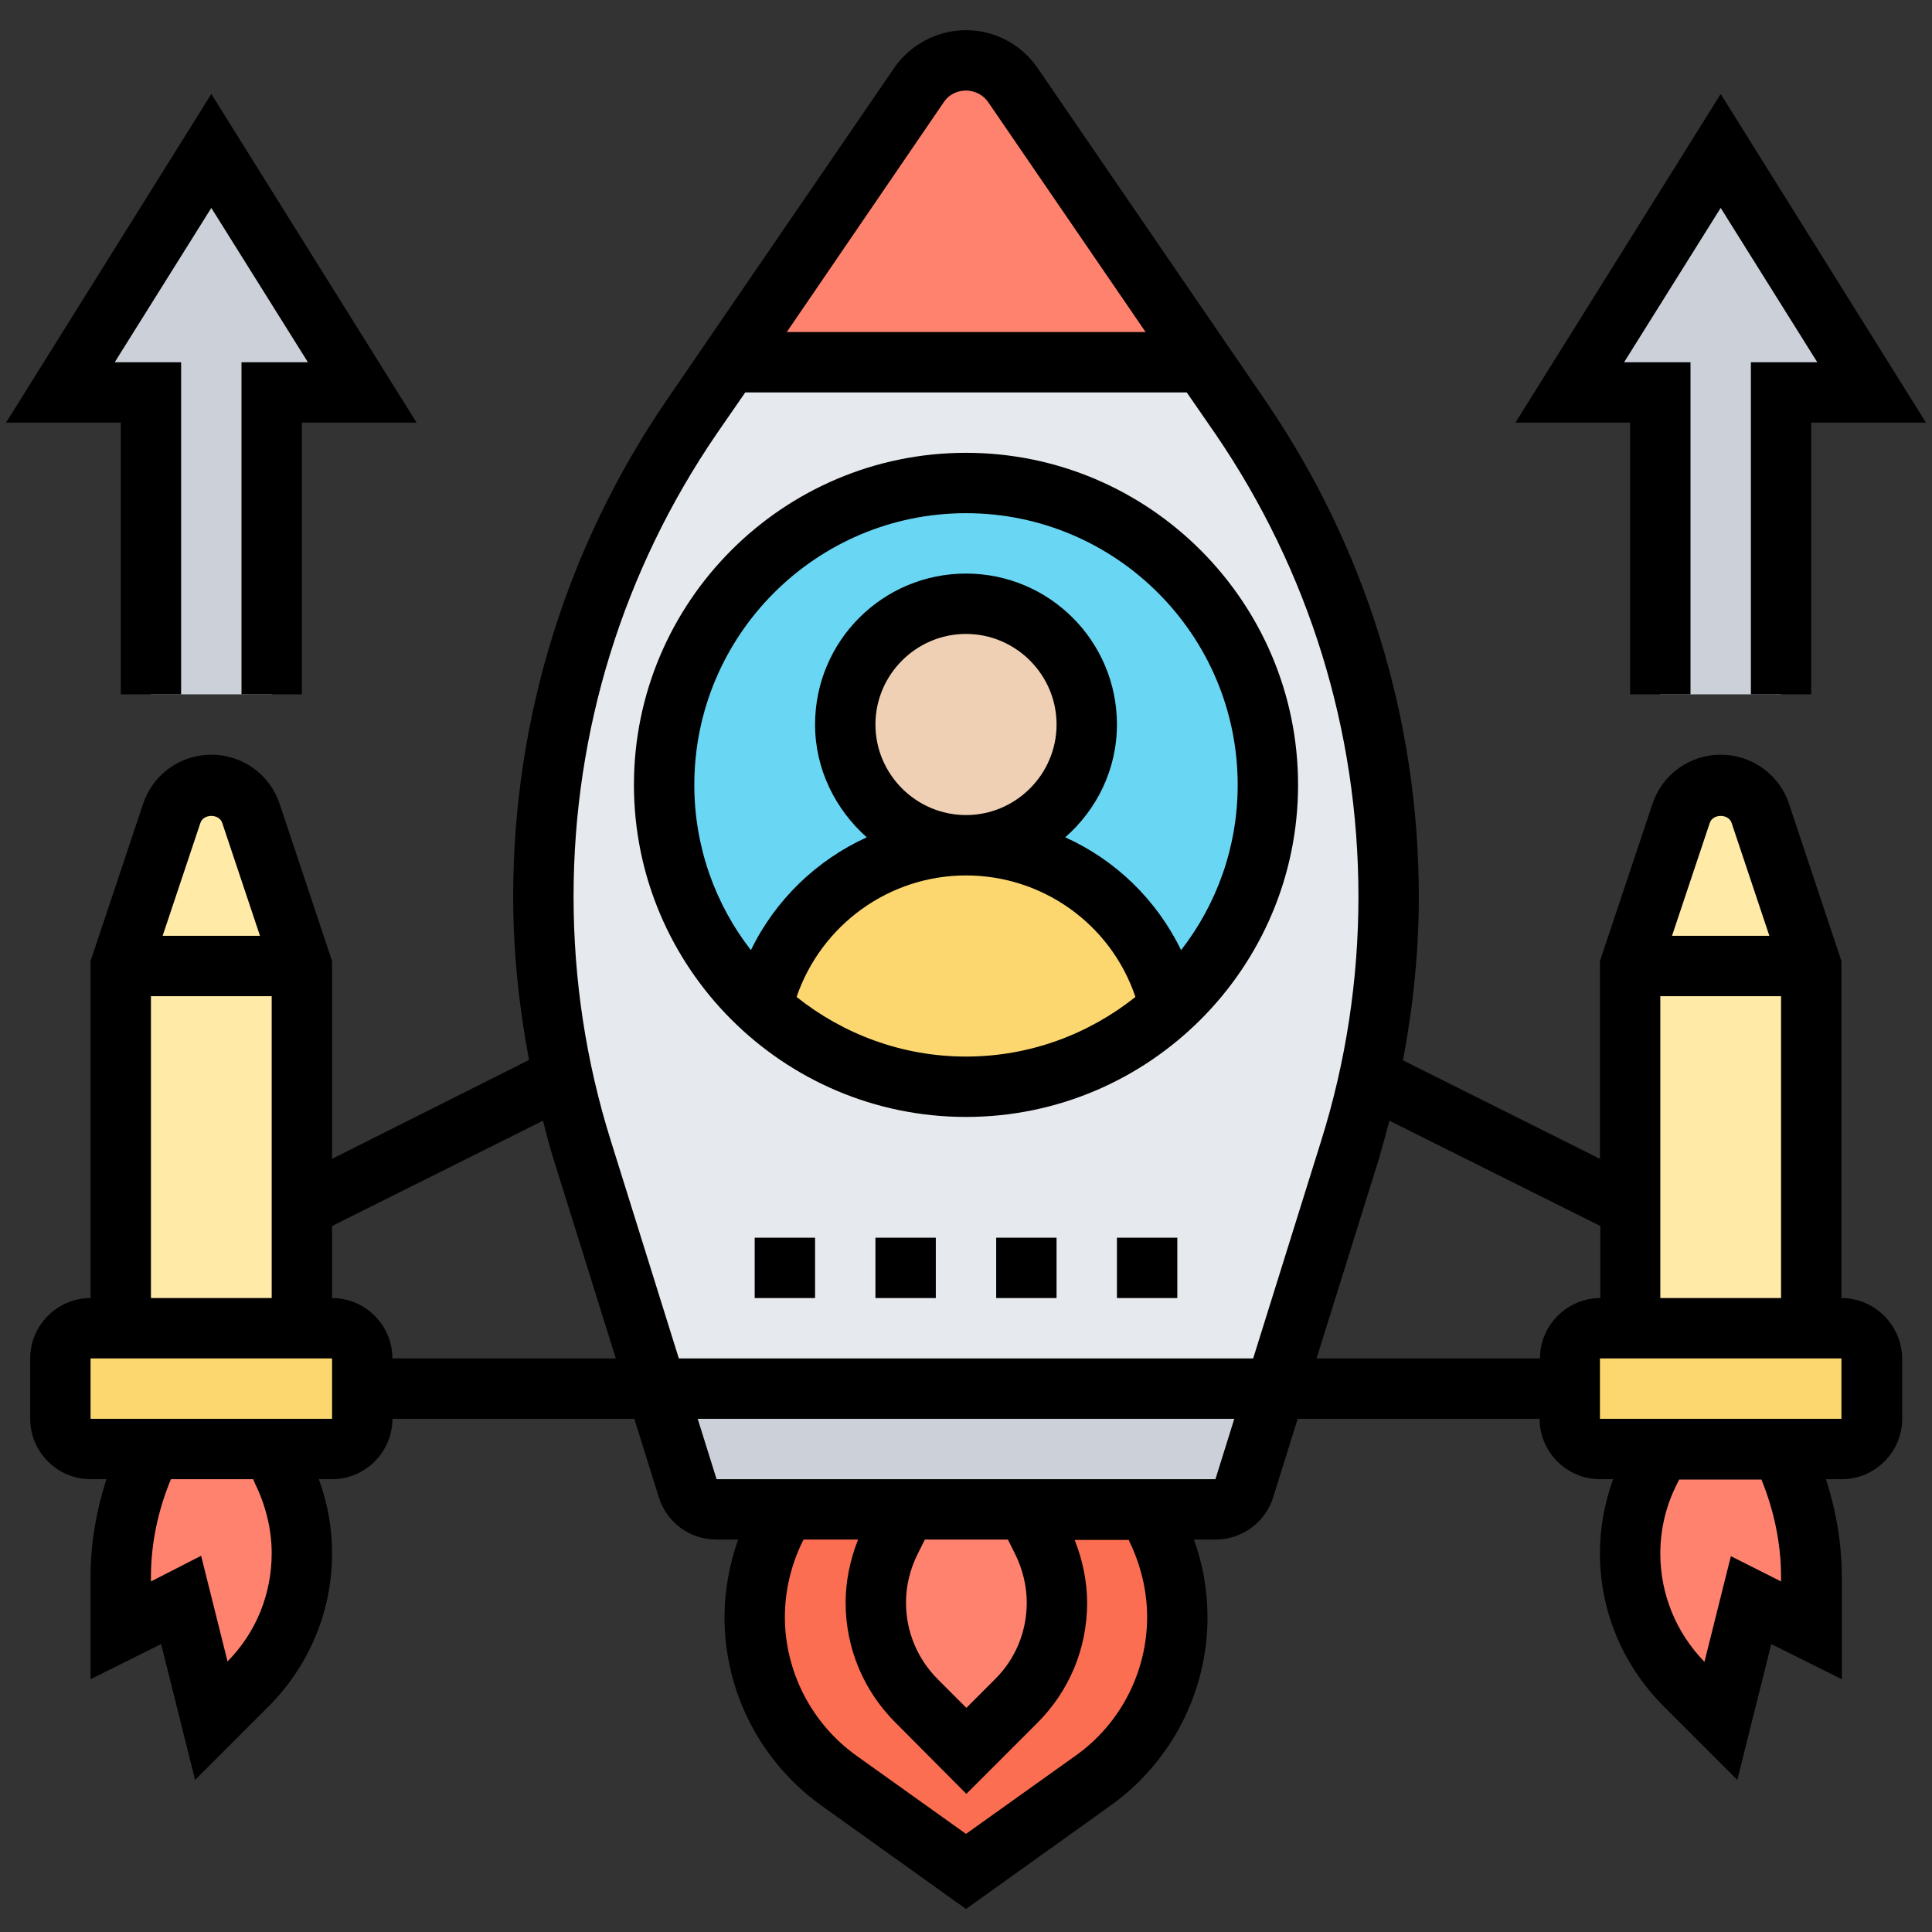 <?xml version="1.0" encoding="utf-8"?>
<!-- Generator: Adobe Illustrator 22.1.0, SVG Export Plug-In . SVG Version: 6.00 Build 0)  -->
<svg version="1.2" baseProfile="tiny" id="_x33_0" xmlns="http://www.w3.org/2000/svg" xmlns:xlink="http://www.w3.org/1999/xlink"
	 x="0px" y="0px" viewBox="0 0 512 512" xml:space="preserve">
<rect x="0" y="0" width="512" height="512" fill="#333333" stroke="none"/>
<g>
	<g>
		<g>
			<path fill="#CCD1D9" d="M56,40l40,64H72v80H40v-80H16L56,40z"/>
		</g>
		<g>
			<path fill="#CCD1D9" d="M456,40l40,64h-24v80h-32v-80h-24L456,40z"/>
		</g>
		<g>
			<path fill="#FFEAA7" d="M66.6,215.6C65,211,60.8,208,56,208s-9,3-10.6,7.6L32,256v96h48v-32v-64L66.6,215.6z"/>
		</g>
		<g>
			<path fill="#FCD770" d="M88,352c4.4,0,8,3.6,8,8v8v8c0,4.4-3.6,8-8,8H72H40H24c-4.4,0-8-3.6-8-8v-16c0-4.4,3.6-8,8-8h8h48H88z"/>
		</g>
		<g>
			<path fill="#FCD770" d="M432,352h48h8c4.4,0,8,3.6,8,8v16c0,4.4-3.6,8-8,8h-16h-32h-16c-4.4,0-8-3.6-8-8v-8v-8c0-4.4,3.6-8,8-8
				H432z"/>
		</g>
		<g>
			<path fill="#FFEAA7" d="M466.6,215.6c-1.5-4.6-5.8-7.6-10.6-7.6s-9,3-10.6,7.6L432,256v64v32h48v-96L466.6,215.6z"/>
		</g>
		<g>
			<path fill="#CCD1D9" d="M338,368l-8.2,26.4c-1,3.4-4.2,5.6-7.7,5.6H304h-32h-32h-32h-18.1c-3.5,0-6.6-2.2-7.7-5.6L174,368H338z"
				/>
		</g>
		<g>
			<path fill="#E6E9ED" d="M368,237.7c0,16.1-1.7,32.1-5.1,47.8c-1.4,6.6-3.1,13-5.1,19.4L338,368H174l-19.8-63.2
				c-2-6.4-3.7-12.8-5.1-19.4c-3.4-15.7-5.1-31.7-5.1-47.8c0-22.7,3.4-45.1,10.1-66.6c6.6-21.4,16.5-41.8,29.3-60.6l9.9-14.6h0.1
				h125.3h0.1l9.9,14.6C354.3,148,368,192.2,368,237.7L368,237.7z"/>
		</g>
		<g>
			<path fill="#FF826E" d="M268.5,22.6L318.6,96H193.4l50.2-73.4c2.8-4.2,7.4-6.6,12.5-6.6S265.7,18.5,268.5,22.6L268.5,22.6z"/>
		</g>
		<g>
			<circle fill="#69D6F4" cx="256" cy="208" r="80"/>
		</g>
		<g>
			<path fill="#FCD770" d="M308.6,261.9l1.6,4.8v0.1C296,279.9,277,288,256,288s-40-8.1-54.2-21.2v-0.1l1.6-4.8
				c7.5-22.6,28.7-37.9,52.6-37.9c12,0,23.2,3.8,32.5,10.5C297.7,241.1,304.9,250.6,308.6,261.9L308.6,261.9z"/>
		</g>
		<g>
			<circle fill="#F0D0B4" cx="256" cy="192" r="32"/>
		</g>
		<g>
			<path fill="#FC6E51" d="M306.4,404.7c3.7,7.4,5.6,15.6,5.6,23.8c0,17.2-8.3,33.4-22.3,43.4L256,496l-33.7-24.1
				c-7-5-12.6-11.5-16.4-19s-5.9-15.8-5.9-24.4c0-8.2,1.9-16.4,5.6-23.8l2.4-4.7h32l-4.1,8.2c-2.6,5.1-3.9,10.7-3.9,16.5
				c0,9.8,3.9,19.2,10.8,26.1L256,464l13.2-13.2c6.9-6.9,10.8-16.3,10.8-26.1c0-5.8-1.4-11.4-3.9-16.5L272,400h32L306.4,404.7z"/>
		</g>
		<g>
			<path fill="#FF826E" d="M276.1,408.2c2.6,5.1,3.9,10.7,3.9,16.5c0,9.8-3.9,19.2-10.8,26.1L256,464l-13.2-13.2
				c-6.9-6.9-10.8-16.3-10.8-26.1c0-5.8,1.4-11.4,3.9-16.5l4.1-8.2h32L276.1,408.2z"/>
		</g>
		<g>
			<path fill="#FF826E" d="M74.8,389.6c3.4,6.9,5.2,14.4,5.2,22c0,13-5.2,25.6-14.4,34.8L56,456l-8-32l-16,8v-14.1
				c0-11.8,2.7-23.4,8-33.9h32L74.8,389.6z"/>
		</g>
		<g>
			<path fill="#FF826E" d="M480,417.9V432l-16-8l-8,32l-9.6-9.6c-9.2-9.2-14.4-21.8-14.4-34.8c0-7.6,1.8-15.1,5.2-22l2.8-5.6h32
				C477.3,394.6,480,406.2,480,417.9L480,417.9z"/>
		</g>
	</g>
	<g>
		<path d="M256,296c48.5,0,88-39.5,88-88s-39.5-88-88-88s-88,39.5-88,88S207.5,296,256,296z M211.1,264.2
			c6.6-19.2,24.6-32.2,44.9-32.2s38.4,12.9,44.9,32.2C288.6,274,273,280,256,280S223.4,274,211.1,264.2z M232,192
			c0-13.2,10.8-24,24-24c13.2,0,24,10.8,24,24s-10.8,24-24,24S232,205.2,232,192L232,192z M256,136c39.7,0,72,32.3,72,72
			c0,16.5-5.6,31.7-15,43.8c-6.5-13.4-17.4-23.9-30.7-29.9c8.3-7.3,13.7-17.9,13.7-29.9c0-22.1-17.9-40-40-40s-40,17.9-40,40
			c0,11.9,5.4,22.5,13.7,29.9c-13.2,6-24.2,16.5-30.7,29.9c-9.4-12.1-15-27.3-15-43.8C184,168.3,216.3,136,256,136L256,136z"/>
		<path d="M232,328h16v16h-16V328z"/>
		<path d="M200,328h16v16h-16V328z"/>
		<path d="M264,328h16v16h-16V328z"/>
		<path d="M296,328h16v16h-16V328z"/>
		<path d="M32,184h16V96H30.4L56,55.1L81.6,96H64v88h16v-72h30.4L56,24.9L1.6,112H32L32,184z"/>
		<path d="M488,344v-89.3L474.1,213c-2.6-7.8-9.9-13-18.1-13s-15.5,5.2-18.1,13.1L424,254.7v52.4l-52.2-26.1
			c2.7-14.3,4.2-28.7,4.2-43.3c0-47.2-14.1-92.7-40.7-131.6l-60.2-87.9C270.8,11.8,263.6,8,256,8s-14.8,3.8-19.1,10.1L176.7,106
			c-26.6,38.9-40.7,84.5-40.7,131.6c0,14.6,1.5,29,4.2,43.3L88,307.1v-52.4L74.1,213c-2.6-7.8-9.9-13-18.1-13s-15.5,5.2-18.1,13.1
			L24,254.7V344c-8.8,0-16,7.2-16,16v16c0,8.8,7.2,16,16,16h4.2c-2.7,8.4-4.2,17.1-4.2,25.9v27.1l18.7-9.3l9,36l19.6-19.6
			C82,441.3,88,426.9,88,411.6c0-6.7-1.2-13.3-3.5-19.6H88c8.8,0,16-7.2,16-16h64.1l6.5,20.8c2.1,6.7,8.2,11.2,15.3,11.2h5.7
			c-2.3,6.6-3.6,13.6-3.6,20.6c0,19.8,9.6,38.4,25.7,49.9l38.3,27.4l38.3-27.4c16.1-11.5,25.7-30.1,25.7-49.9c0-7-1.2-14-3.6-20.6
			h5.7c7,0,13.2-4.5,15.3-11.2l6.5-20.8H408c0,8.8,7.2,16,16,16h3.5c-2.3,6.3-3.5,13-3.5,19.6c0,15.3,6,29.6,16.8,40.5l19.6,19.6
			l9-36l18.7,9.3v-27.1c0-8.8-1.5-17.5-4.2-25.9h4.2c8.8,0,16-7.2,16-16v-16C504,351.2,496.8,344,488,344z M440,344v-80h32v80H440z
			 M458.9,218.1l10,29.9h-25.8l10-29.9C453.9,215.6,458.1,215.6,458.9,218.1L458.9,218.1z M250.1,27.1c1.3-2,3.5-3.1,5.9-3.1
			c2.4,0,4.6,1.2,5.9,3.1L303.6,88h-95.1L250.1,27.1z M189.9,115l7.6-11h117l7.6,11c24.8,36.3,37.9,78.7,37.9,122.6
			c0,22-3.3,43.8-9.9,64.8l-18,57.6H179.9l-18-57.6c-6.6-21-9.9-42.8-9.9-64.8C152,193.7,165.1,151.3,189.9,115L189.9,115z
			 M58.9,218.1l10,29.9H43.1l10-29.9C53.9,215.6,58.1,215.6,58.9,218.1L58.9,218.1z M40,264h32v80H40V264z M67.6,393.2
			c2.8,5.7,4.4,12.1,4.4,18.4c0,10.8-4.1,21-11.7,28.7l-7-28L40,419.1v-1.2c0-8.9,1.9-17.7,5.3-25.9h21.8L67.6,393.2z M88,376H24
			v-16h64V376z M104,360c0-8.8-7.2-16-16-16v-19.1l55.9-27.9c0.9,3.4,1.7,6.8,2.8,10.2l16.5,52.8H104z M299.2,408.3
			c3.1,6.3,4.8,13.3,4.8,20.2c0,14.6-7.1,28.4-19,36.8l-29,20.7l-29-20.7c-11.9-8.5-19-22.3-19-36.8c0-7,1.7-14,4.8-20.2l0.2-0.3
			h14.4c-2.1,5.3-3.3,11-3.3,16.7c0,12,4.7,23.3,13.2,31.8l18.8,18.9l18.8-18.8c8.5-8.5,13.2-19.8,13.2-31.8
			c0-5.7-1.2-11.4-3.3-16.7h14.4L299.2,408.3z M267.1,408l1.9,3.8c2,4,3.1,8.5,3.1,12.9c0,7.7-3,15-8.5,20.4l-7.5,7.5l-7.5-7.5
			c-5.5-5.5-8.5-12.7-8.5-20.4c0-4.5,1.1-8.9,3.1-12.9l1.9-3.8H267.1z M322.1,392H189.9l-5-16h142.2L322.1,392z M348.9,360
			l16.5-52.8c1-3.4,1.9-6.8,2.8-10.2l55.9,27.9V344c-8.8,0-16,7.2-16,16H348.9z M472,417.9v1.2l-13.3-6.7l-7,28
			c-7.5-7.7-11.7-17.9-11.7-28.7c0-6.4,1.5-12.7,4.4-18.4l0.6-1.2h21.8C470.1,400.2,472,409,472,417.9z M488,376h-64l0-16h0h64V376z
			"/>
		<path d="M432,184h16V96h-17.6L456,55.1L481.6,96H464v88h16v-72h30.4L456,24.9L401.6,112H432V184z"/>
	</g>
</g>
</svg>
